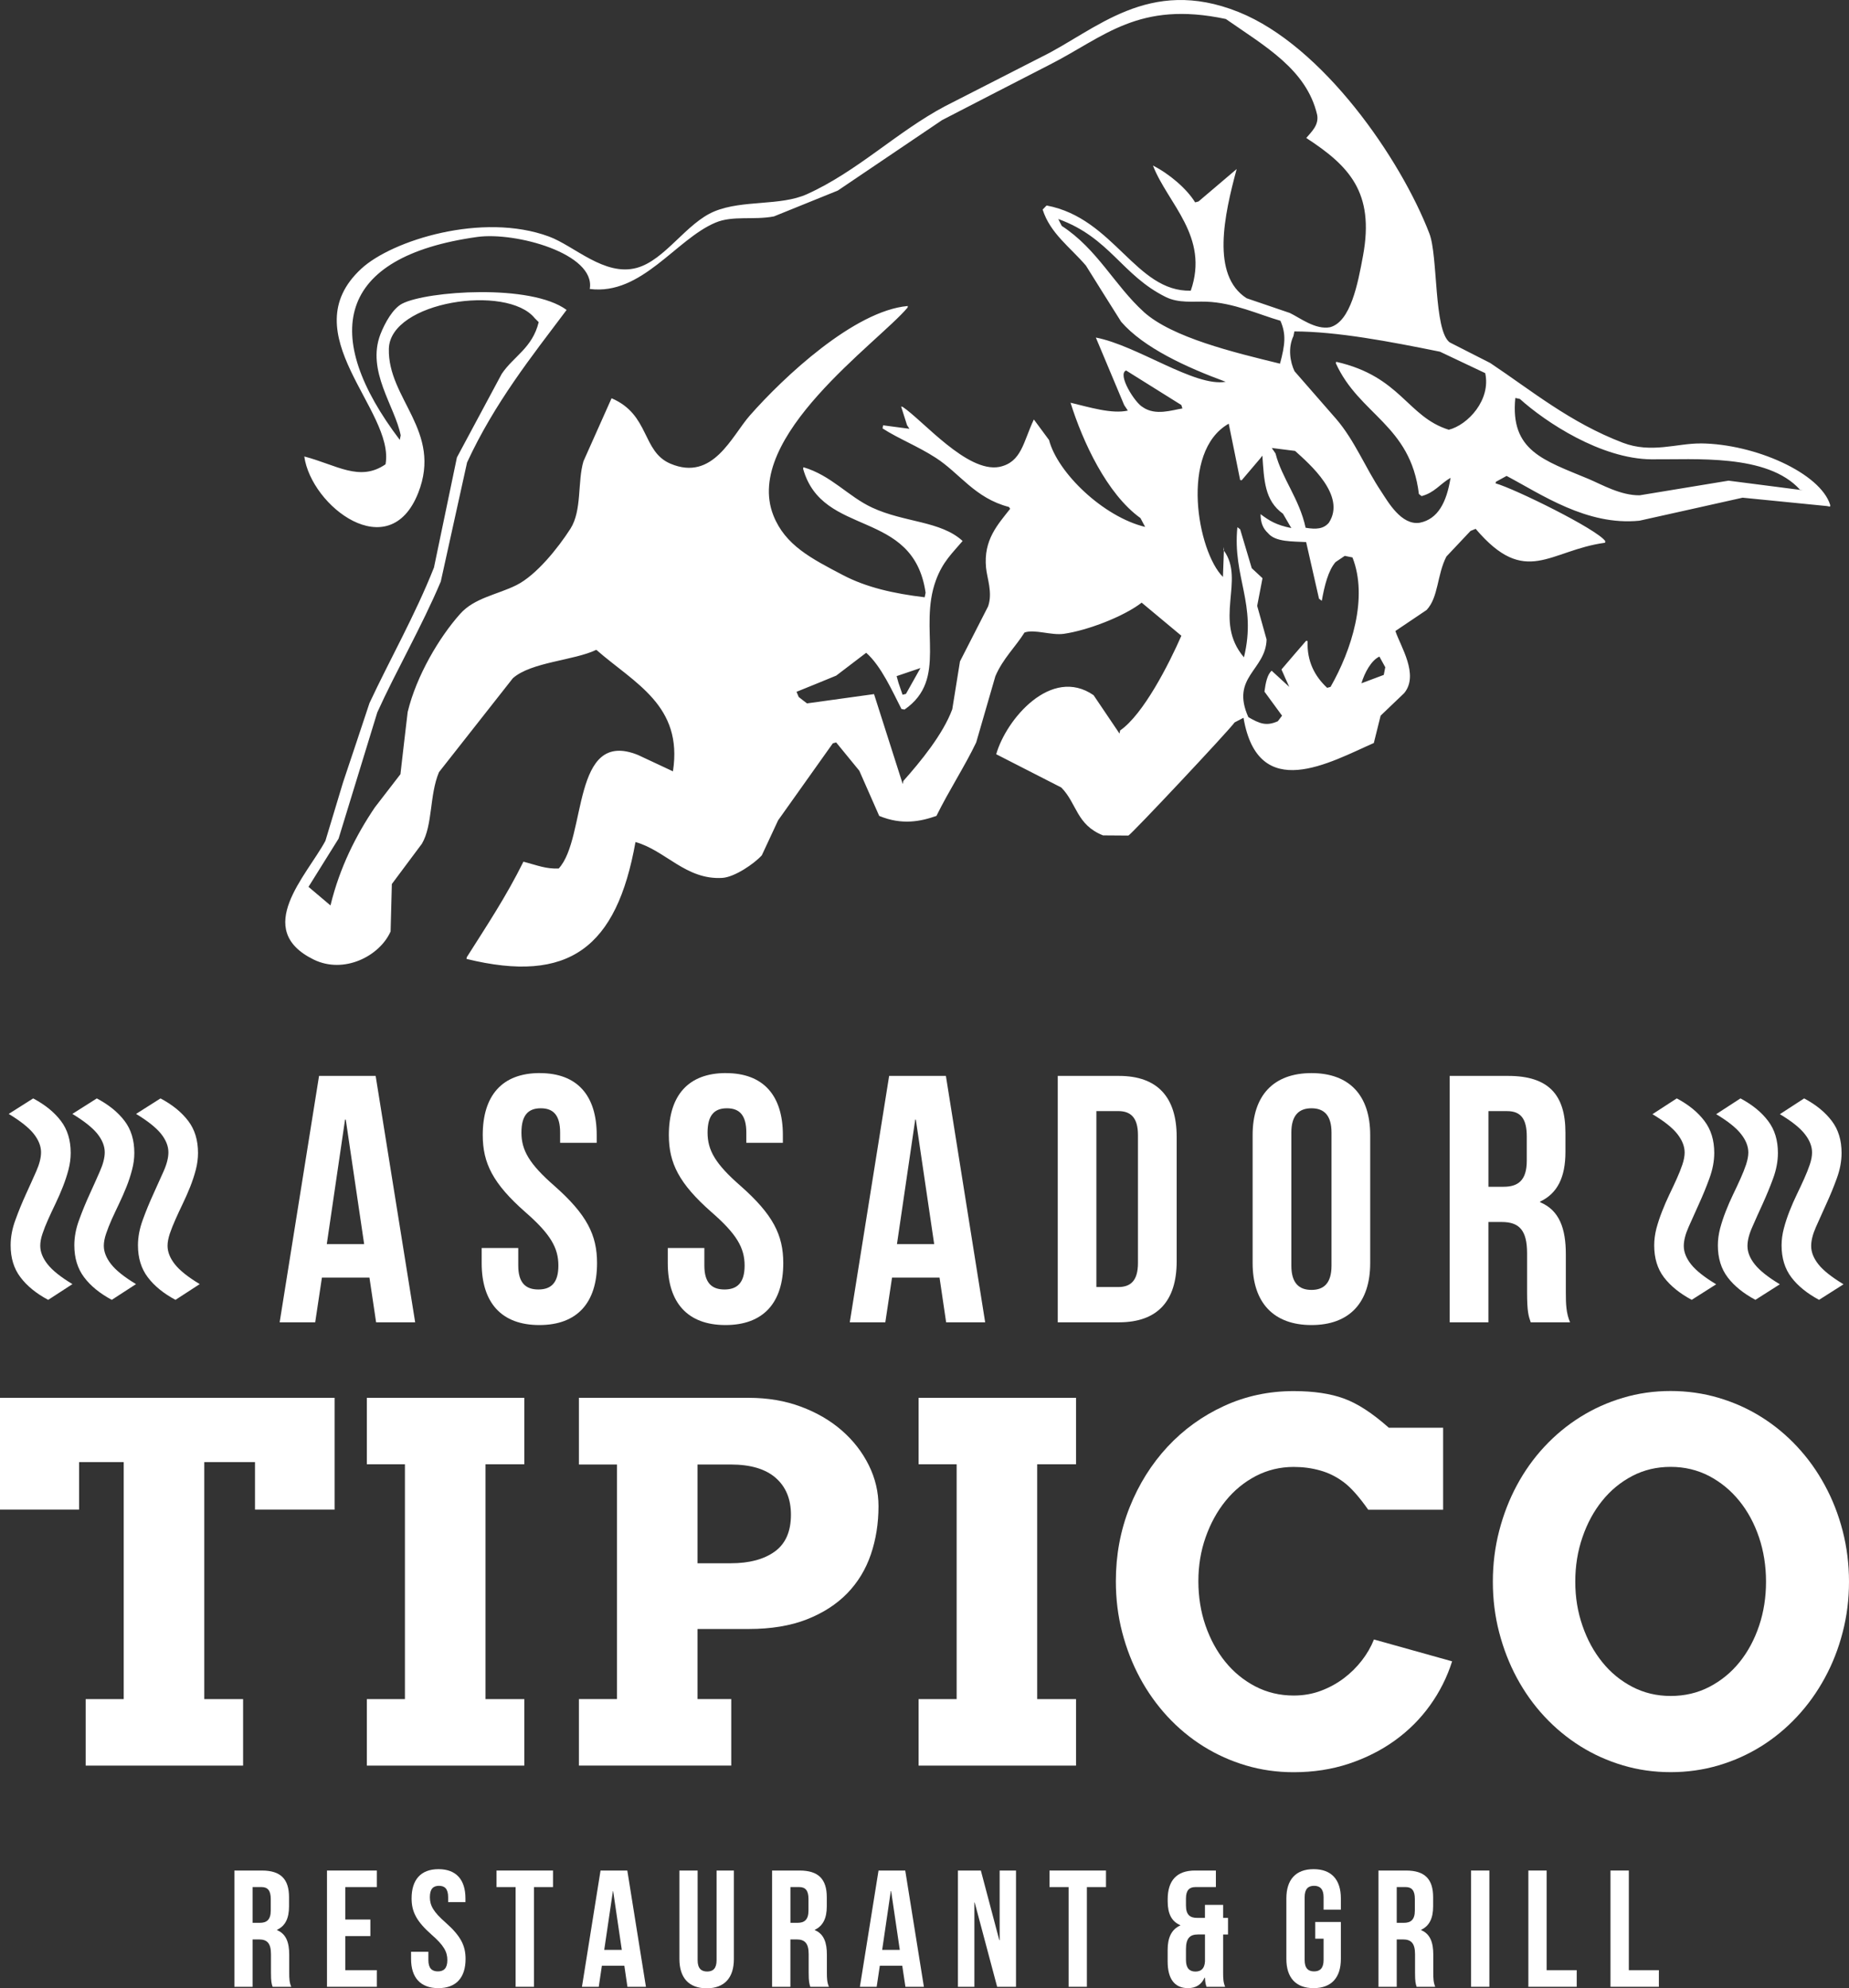 <?xml version="1.0" encoding="UTF-8"?>
<svg xmlns="http://www.w3.org/2000/svg" id="Calque_2" viewBox="0 0 604.98 650.58">
  <rect x="0" y="0" width="604.98" height="650.58" fill="#333333" stroke="none"/>
  <defs>
    <style>
      .cls-1, .cls-2 {
        fill: #fff;
      }

      .cls-2 {
        fill-rule: evenodd;
      }
    </style>
  </defs>
  <g id="ASSADOR_x5F_Blanc">
    <path class="cls-1" d="M135.84,432.66h-12.78l-2.18-14.63h-15.55l-2.2,14.63h-11.63l12.89-80.62h18.52l12.93,80.62ZM106.93,407.08h12.22l-6.02-40.76h-.23l-5.98,40.76Z"></path>
    <path class="cls-1" d="M176.61,351.12c12.3,0,18.63,7.36,18.63,20.27v2.53h-11.97v-3.34c0-5.77-2.29-7.95-6.33-7.95s-6.33,2.17-6.33,7.95,2.54,10.24,10.83,17.48c10.59,9.36,13.91,16.04,13.91,25.23,0,12.91-6.44,20.27-18.88,20.27s-18.87-7.36-18.87-20.27v-4.93h11.97v5.74c0,5.77,2.54,7.82,6.58,7.82s6.55-2.05,6.55-7.82-2.54-10.28-10.82-17.5c-10.6-9.33-13.93-16.01-13.93-25.22,0-12.91,6.33-20.27,18.66-20.27"></path>
    <path class="cls-1" d="M237.5,351.12c12.32,0,18.65,7.36,18.65,20.27v2.53h-11.96v-3.34c0-5.77-2.3-7.95-6.34-7.95s-6.34,2.17-6.34,7.95,2.52,10.24,10.83,17.48c10.59,9.36,13.94,16.04,13.94,25.23,0,12.91-6.46,20.27-18.9,20.27s-18.89-7.36-18.89-20.27v-4.93h11.97v5.74c0,5.77,2.54,7.82,6.58,7.82s6.59-2.05,6.59-7.82-2.55-10.28-10.85-17.5c-10.59-9.33-13.94-16.01-13.94-25.22,0-12.91,6.34-20.27,18.66-20.27"></path>
    <path class="cls-1" d="M322.35,432.66h-12.78l-2.16-14.63h-15.54l-2.2,14.63h-11.63l12.88-80.62h18.57l12.85,80.62ZM293.48,407.08h12.18l-6.01-40.76h-.19l-5.98,40.76Z"></path>
    <path class="cls-1" d="M346.09,352.04h20.03c12.66,0,18.88,7.03,18.88,19.92v40.77c0,12.89-6.22,19.93-18.88,19.93h-20.03v-80.62ZM358.73,363.56v57.56h7.15c4.04,0,6.45-2.06,6.45-7.83v-41.9c0-5.76-2.42-7.84-6.45-7.84h-7.15Z"></path>
    <path class="cls-1" d="M409.85,371.39c0-12.91,6.79-20.27,19.26-20.27s19.21,7.36,19.21,20.27v41.9c0,12.91-6.78,20.27-19.21,20.27s-19.26-7.36-19.26-20.27v-41.9ZM422.52,414.11c0,5.77,2.56,7.95,6.59,7.95s6.55-2.18,6.55-7.95v-43.53c0-5.77-2.56-7.95-6.55-7.95s-6.59,2.17-6.59,7.95v43.53Z"></path>
    <path class="cls-1" d="M500.84,432.66c-.71-2.09-1.19-3.34-1.19-9.9v-12.68c0-7.48-2.51-10.24-8.27-10.24h-4.38v32.82h-12.67v-80.62h19.13c13.14,0,18.74,6.1,18.74,18.55v6.33c0,8.28-2.63,13.59-8.27,16.23v.23c6.33,2.64,8.4,8.64,8.4,17.04v12.43c0,3.91.11,6.81,1.38,9.81h-12.89ZM487.01,363.56v24.75h4.96c4.71,0,7.58-2.06,7.58-8.51v-7.94c0-5.77-1.96-8.3-6.42-8.3h-6.12Z"></path>
    <path class="cls-1" d="M89.2,650.08c-.33-.99-.54-1.55-.54-4.67v-6c0-3.51-1.19-4.83-3.91-4.83h-2.1v15.5h-5.96v-38.04h9.01c6.2,0,8.87,2.86,8.87,8.74v2.99c0,3.91-1.23,6.41-3.92,7.66v.11c3.01,1.26,3.98,4.09,3.98,8.05v5.89c0,1.83.05,3.21.67,4.61h-6.1ZM82.65,617.46v11.69h2.36c2.22,0,3.58-.97,3.58-4.03v-3.75c0-2.72-.93-3.92-3.04-3.92h-2.91Z"></path>
    <polygon class="cls-1" points="112.97 628.07 121.18 628.07 121.18 633.49 112.97 633.49 112.97 644.64 123.3 644.64 123.3 650.08 106.99 650.08 106.99 612.04 123.3 612.04 123.3 617.46 112.97 617.46 112.97 628.07"></polygon>
    <path class="cls-1" d="M143.47,611.59c5.83,0,8.82,3.48,8.82,9.57v1.21h-5.66v-1.59c0-2.71-1.08-3.74-2.99-3.74s-2.99,1.02-2.99,3.74,1.2,4.83,5.12,8.26c4.98,4.41,6.56,7.56,6.56,11.93,0,6.07-3.03,9.55-8.91,9.55s-8.92-3.48-8.92-9.55v-2.35h5.66v2.71c0,2.71,1.2,3.71,3.11,3.71s3.1-.99,3.1-3.71-1.19-4.84-5.12-8.27c-5-4.4-6.58-7.55-6.58-11.9,0-6.09,2.99-9.57,8.81-9.57"></path>
    <polygon class="cls-1" points="162.46 612.04 180.94 612.04 180.94 617.46 174.72 617.46 174.72 650.08 168.71 650.08 168.71 617.46 162.46 617.46 162.46 612.04"></polygon>
    <path class="cls-1" d="M211.34,650.08h-6.05l-1.01-6.89h-7.35l-1.02,6.89h-5.5l6.08-38.04h8.76l6.09,38.04ZM197.7,638.01h5.75l-2.83-19.24h-.08l-2.84,19.24Z"></path>
    <path class="cls-1" d="M228.26,612.04v29.34c0,2.71,1.2,3.7,3.12,3.7s3.08-.99,3.08-3.7v-29.34h5.66v28.96c0,6.1-3.05,9.57-8.91,9.57s-8.91-3.47-8.91-9.57v-28.96h5.97Z"></path>
    <path class="cls-1" d="M265.12,650.08c-.31-.99-.53-1.55-.53-4.67v-6c0-3.51-1.21-4.83-3.93-4.83h-2.05v15.5h-5.99v-38.04h9.01c6.2,0,8.89,2.86,8.89,8.74v2.99c0,3.91-1.27,6.41-3.92,7.66v.11c3,1.26,3.95,4.09,3.95,8.05v5.89c0,1.83.06,3.21.67,4.61h-6.1ZM258.62,617.46v11.69h2.32c2.23,0,3.59-.97,3.59-4.03v-3.75c0-2.72-.92-3.92-3.05-3.92h-2.87Z"></path>
    <path class="cls-1" d="M302.28,650.08h-6.03l-1.04-6.89h-7.34l-1.03,6.89h-5.49l6.1-38.04h8.74l6.1,38.04ZM288.64,638.01h5.77l-2.84-19.24h-.11l-2.82,19.24Z"></path>
    <polygon class="cls-1" points="318.92 622.52 318.81 622.52 318.81 650.08 313.43 650.08 313.43 612.04 320.93 612.04 326.96 634.81 327.08 634.81 327.08 612.04 332.43 612.04 332.43 650.08 326.26 650.08 318.92 622.52"></polygon>
    <polygon class="cls-1" points="343.39 612.04 361.87 612.04 361.87 617.46 355.62 617.46 355.62 650.08 349.64 650.08 349.64 617.46 343.39 617.46 343.39 612.04"></polygon>
    <path class="cls-1" d="M386.19,630.02v-.1c-2.82-1.2-4.13-3.7-4.13-7.79v-.7c0-6.08,2.94-9.39,8.92-9.39h6.85v5.42h-6.74c-1.89,0-3.05.99-3.05,3.7v2.34c0,3.06,1.37,4.03,3.58,4.03h2.63v-4.25h5.95v4.25h1.6v5.44h-1.6v12.51c0,1.83.06,3.21.66,4.61h-6.08c-.28-.76-.44-1.31-.53-2.98h-.13c-1.01,2.22-2.77,3.41-5.43,3.41-4.41,0-6.64-3.09-6.64-8.7v-3.85c0-3.86,1.2-6.65,4.13-7.95M391.13,645.09c1.82,0,3-.92,3.13-3.32v-8.81h-2.3c-2.7,0-3.92,1.3-3.92,4.83v3.54c0,2.71,1.21,3.76,3.09,3.76"></path>
    <path class="cls-1" d="M430.35,628.88h8.37v12.09c0,6.07-3.04,9.55-8.92,9.55s-8.91-3.48-8.91-9.55v-19.81c0-6.09,3.03-9.57,8.91-9.57s8.92,3.48,8.92,9.57v3.7h-5.65v-4.08c0-2.71-1.2-3.74-3.12-3.74s-3.08,1.02-3.08,3.74v20.55c0,2.71,1.19,3.71,3.08,3.71s3.12-.99,3.12-3.71v-6.99h-2.73v-5.46Z"></path>
    <path class="cls-1" d="M463.51,650.08c-.32-.99-.52-1.55-.52-4.67v-6c0-3.51-1.23-4.83-3.94-4.83h-2.05v15.5h-5.98v-38.04h9.03c6.2,0,8.86,2.86,8.86,8.74v2.99c0,3.91-1.25,6.41-3.92,7.66v.11c3,1.26,3.97,4.09,3.97,8.05v5.89c0,1.83.05,3.21.64,4.61h-6.08ZM457,617.46v11.69h2.35c2.21,0,3.58-.97,3.58-4.03v-3.75c0-2.72-.93-3.92-3.03-3.92h-2.89Z"></path>
    <rect class="cls-1" x="481.31" y="612.04" width="6" height="38.04"></rect>
    <polygon class="cls-1" points="500.07 612.04 506.05 612.04 506.05 644.64 515.89 644.64 515.89 650.08 500.07 650.08 500.07 612.04"></polygon>
    <polygon class="cls-1" points="526.94 612.04 532.94 612.04 532.94 644.64 542.77 644.64 542.77 650.08 526.94 650.08 526.94 612.04"></polygon>
    <path class="cls-2" d="M400.29,179.95c.06.08.09.15.14.23.02-.4.03-.81.04-1.22-.07.34-.13.67-.18.99"></path>
    <path class="cls-2" d="M556.43,145.1c-7.74-.07-16.12,3.34-25.47-.24-17.24-6.59-29.8-17.02-43.36-26.08-4.42-2.27-8.85-4.51-13.27-6.75-5.26-3.94-3.78-28.25-6.65-35.63-9.31-24.22-34.73-61.39-62.48-72.49-29.44-11.79-46.73,6.04-64.27,14.64-10.6,5.41-21.18,10.82-31.77,16.23-15.68,8.33-28.62,21.31-45.14,28.76-8.71,3.93-20.95,1.78-30.24,5.61-9.26,3.81-16.14,15.95-25.44,18.5-10.57,2.87-20.47-7.23-28.74-10.26-21.76-8.04-51.36,1.26-61.37,10.52-23.06,21.27,11.09,46.42,7.91,64.01-8.5,5.85-15.99.2-26.58-2.56,2.27,16.3,27.82,35.93,37.28,11.91,7.96-20.24-10.01-30.72-9.61-47.14.37-15.55,38.69-21.24,47.74-10.01.44.41.86.84,1.29,1.29-2.1,8.51-8.18,11.1-12.1,16.92-4.9,9.11-9.79,18.24-14.66,27.34-2.52,12.01-5.01,24.03-7.51,36.03-6.15,15.55-14.64,30.49-21.1,44.35-2.84,8.63-5.76,17.28-8.64,25.92-1.92,6.39-3.84,12.8-5.78,19.16-6.2,11.5-23.87,28.97-3.86,38.83,9.87,4.85,21.57-1.05,25.19-9.18.15-5.18.28-10.38.41-15.53,3.27-4.4,6.57-8.81,9.84-13.19,3.58-6.13,2.42-15.9,5.58-23.41,8.06-10.23,16.09-20.49,24.16-30.72,5.98-5.34,20.12-5.81,27.31-9.31,12.56,10.98,28.42,18.21,25.08,39.76-3.8-1.79-7.64-3.57-11.43-5.35-21.85-8.82-16.68,27.14-25.95,37.15-4.26.16-6.87-1.01-11.54-2.24-5.63,11.4-12.19,21.24-18.56,31.3,0,.2-.04.33-.07.52,33.54,8.23,49.13-3.67,55.29-38.24,9.8,2.71,16.52,12.47,28.43,11.73,4.03-.26,10.42-4.64,12.91-7.39,1.77-3.8,3.55-7.65,5.33-11.45,5.95-8.41,11.91-16.8,17.9-25.19.37-.1.73-.2,1.09-.3,2.52,3.08,5.04,6.18,7.58,9.27,2.16,4.94,4.34,9.87,6.51,14.78,7.49,3.09,13.56,1.8,18.72,0,4.16-8.42,9.33-16.33,13.01-24.04,2.08-7.24,4.18-14.46,6.28-21.69,2.48-5.78,6.61-9.6,9.53-14.28,3.35-1.17,8.68,1.02,12.92.42,7.73-1.12,19.55-5.64,25.41-10.19,4.32,3.6,8.67,7.24,12.99,10.83-4.05,9.25-12.43,25.74-20.05,31-.05.34-.1.67-.19,1.01-2.82-4.2-5.65-8.4-8.48-12.56-13.88-9.59-28.63,7.93-31.86,19.32,7.09,3.63,14.2,7.27,21.3,10.89,5.15,5.25,4.91,12.19,13.64,15.66,2.77.02,5.54.04,8.31.06,1.04-.44,33.03-34.51,34.75-37.02.98-.49,1.93-1.02,2.91-1.52,4.79,28.22,28.44,14.48,42.64,8.26.75-2.99,1.5-5.96,2.23-8.96,2.57-2.43,5.13-4.89,7.69-7.35,4.99-6.01-1.22-15.35-2.86-20.34,3.41-2.29,6.82-4.58,10.2-6.87,3.93-4.16,3.39-11.49,6.49-17.5,2.63-2.78,5.25-5.56,7.89-8.37.56-.22,1.11-.47,1.68-.69,16.4,19.31,24.03,7.04,42.34,4.55.02-.18.05-.35.08-.51-2.59-3.87-29.78-17.23-35.9-18.92.06-.16.07-.35.1-.51,1.17-.64,2.35-1.28,3.5-1.92,11.27,5.95,26.27,16.39,43.47,14.65,11.25-2.51,22.52-5,33.75-7.53,9.2.93,18.4,1.83,27.59,2.74.33.06.69.14,1.01.19.03-.17.05-.33.08-.5-3.18-10.48-24.66-20.04-42.42-20.19M343.22,143.95c-1.66-2.25-3.31-4.46-4.95-6.7-3.49,7.35-3.97,14.01-11.33,15.53-10.55,1.94-24.93-15.2-31.61-19.66-.16-.04-.34-.07-.49-.11.64,2.03,1.29,4.08,1.94,6.11.27.39.54.81.78,1.18-2.86-.37-5.74-.76-8.62-1.14-.05.33-.12.67-.17,1.02,5.11,3.31,11.6,5.85,17.4,9.61,7.88,5.07,12.79,13.21,23.95,16.09.12.19.26.4.4.6-4.01,5.13-8.78,10.13-7.89,19.29.33,3.5,2.23,8.11.67,12.64-3.05,5.99-6.13,12-9.2,18-.84,5.22-1.68,10.45-2.52,15.65-2.99,8.15-10.45,17.23-16,23.46-.05.33-.12.66-.21,1.02-3.13-9.84-6.27-19.64-9.39-29.43-7.31,1.02-14.62,2.05-21.93,3.04-.9-.68-1.83-1.38-2.72-2.1-.22-.54-.48-1.12-.71-1.69,4.35-1.76,8.67-3.51,12.99-5.3,3.28-2.48,6.54-4.98,9.8-7.47,4.91,4.3,8.62,12.7,11.54,18.39.31.04.63.13,1,.19,14.42-9.93,4.42-26.34,10.27-42.28,2.24-6.13,5.4-8.92,8.74-12.88-7.18-6.61-19.02-5.99-29.64-10.94-7.82-3.64-13.32-10.5-22.43-13.19-.04.16-.07.35-.11.51,6.3,22.64,36.04,12.84,40.07,40.54-.1.51-.21,1.01-.3,1.5-10.16-1.22-19.05-3.23-26.71-7.24-10.47-5.49-18.9-9.78-22.78-19.51-10.15-25.65,34.42-56.7,43.9-68.05.02-.16.06-.33.08-.51-17.53,1.54-40.7,23.32-51.69,35.82-5.95,6.75-12.04,21.66-25.95,15.79-9.45-3.98-6.73-16.06-19.3-21.42-3.06,6.86-6.12,13.74-9.19,20.6-2,6.66-.44,16.07-4.26,22.08-4.11,6.4-11.17,15.19-17.64,18.45-6.21,3.12-13.78,4.14-18.47,9.44-6.81,7.63-14.27,20.18-17.15,32.08-.79,6.77-1.61,13.57-2.37,20.36-2.8,3.64-5.59,7.25-8.38,10.87-6.13,9.08-11.48,19.62-14.51,32.07-2.41-2.02-4.8-4.03-7.19-6.08,3.3-5.27,6.57-10.52,9.84-15.78,4.2-13.75,8.45-27.52,12.66-41.29,6.07-13.42,14.56-28.1,20.78-42.83,2.88-12.99,5.72-25.95,8.6-38.96,9.03-19.52,21.05-34.58,32.57-49.91-11.73-8.68-45.78-6.17-53.76-2.07-3.06,1.57-5.68,6.24-7.17,10.06-4.6,12.01,4.76,23.51,6.64,33.03-.09.51-.19,1.02-.29,1.51-25.92-34.18-20.9-59.95,25.35-66.41,12.45-1.73,38.81,5.43,36.81,17.02,17,2.17,28.17-16.27,41.14-21.71,5.64-2.39,12.5-.75,19.12-2.03,6.97-2.82,13.94-5.63,20.9-8.46,11.39-7.68,22.76-15.37,34.13-23.06,11.76-6.09,23.52-12.12,35.28-18.17,17.8-9.06,28.96-20.98,57.55-14.9,12.78,8.92,26.38,16.49,29.86,31.29.69,3.42-1.91,5.67-3.55,7.64,13.91,9.07,22.41,17.7,18.58,38.48-1.7,9.23-4.05,21.59-10.78,23.44-4.79.91-9.86-3.07-13.17-4.66-4.7-1.6-9.41-3.2-14.14-4.82-11.71-7.51-7.33-27.18-3.26-42.28-4.17,3.55-8.32,7.07-12.48,10.61-.37.1-.73.2-1.11.3-2.76-4.51-8.54-9.4-13.8-12.04,4.86,12.51,18.53,23.2,12.37,40.94-18.01.43-25.09-23.73-47.17-27.88-.44.45-.85.88-1.29,1.33,2.44,7.77,9.05,12.36,14.16,18.34,3.82,6.15,7.67,12.26,11.52,18.37,7.37,8.54,21.5,14.98,34.2,19.64-10.09,1.79-28.92-11.87-42.48-14.47,3.1,7.37,6.19,14.72,9.27,22.09.38.61.8,1.21,1.2,1.81-5.21,1.18-12.54-1.09-18.75-2.58,3.99,12.75,11.88,29.84,22.88,37.75.51.96,1.01,1.93,1.53,2.89-13.69-3.31-28.65-17.69-31.45-28.46M293.37,221.23c2.61-.87,5.22-1.77,7.8-2.65-1.56,2.82-3.16,5.62-4.75,8.46-.37.09-.72.19-1.11.28-.44-1.28-.87-2.58-1.33-3.88-.2-.76-.39-1.48-.61-2.21M423.74,147.54c4.6,4.18,16.85,14.61,11.06,23.49-1.72,2.04-4.14,2.24-7.61,1.65-2.04-9.48-7.75-16.14-9.85-24.31-.41-.59-.84-1.19-1.22-1.79,2.51.3,5.05.63,7.62.96M374.23,102.05c-9.58-8.69-15.17-20.55-26.82-28.12-.41-.76-.77-1.5-1.14-2.27,16.91,6.13,20.75,18.37,35.15,25.52,4.22,2.1,9.15,1.39,13.24,1.53,8.94.3,17.28,4.24,24.28,6.24,1.94,4.43,1.53,7.85-.13,14.04-15.16-3.7-35.3-8.55-44.59-16.94M373.92,133.22c-2.57-1.35-8.46-10.77-5.47-12,6.02,3.77,12.06,7.54,18.08,11.31.13.36.23.75.34,1.12-3.39.51-8.76,2.47-12.95-.42M435.35,224.75c-.36.11-.72.22-1.12.31-4.03-3.77-6.66-8.65-6.39-15.31-.17-.02-.36-.06-.49-.08-2.69,3.11-5.4,6.24-8.06,9.38.84,1.9,1.66,3.79,2.55,5.7-1.94-1.77-3.84-3.53-5.76-5.29-1.42,1.22-1.99,3.98-2.36,6.84,1.92,2.61,3.84,5.23,5.76,7.87-.48.6-.93,1.19-1.38,1.82-3.74,1.66-5.89.83-9.65-1.34-5.89-13.15,5.69-15.31,5.97-25.4-1.04-3.67-2.06-7.35-3.08-11.01.47-2.51.96-5.04,1.45-7.53.1-.49.21-1.01.29-1.52-1.18-1.09-2.35-2.19-3.52-3.28-1.28-4.23-2.55-8.48-3.79-12.72-.3-.21-.62-.45-.91-.69-1.63,16.4,6.44,25.02,2.15,42.58-10.2-12,.48-25.2-6.56-34.92-.11,2.87-.22,5.74-.31,8.61-8.33-8.27-14.23-40.98,1.89-50.14,1.27,6.14,2.49,12.29,3.74,18.43.15.02.33.06.49.1,2.02-2.37,4.07-4.78,6.08-7.16.23-.32.45-.6.7-.91.57,8.04.7,14.67,6.74,19,.91,1.57,1.81,3.12,2.73,4.69-4.9-.97-7.24-2.42-10.06-4.55.02,2.74.72,4.62,2.43,6.2,2.42,2.98,8.13,2.68,12.48,2.94,1.38,6.16,2.79,12.34,4.21,18.52.29.23.61.44.91.69.86-4.85,2.11-9.95,4.51-12.67,1-.67,2.02-1.34,3-2.03.86.18,1.68.33,2.53.51,5.19,13.18-.29,30.31-7.16,42.34M452.76,220.83c-2.45.93-4.88,1.82-7.31,2.74,1.05-3.5,3.21-7.48,5.88-8.74.63,1.16,1.27,2.33,1.92,3.49-.16.87-.32,1.69-.49,2.51M474.01,140.61c-13.64-4.27-15.6-17.41-36.82-22.23-.04.17-.06.33-.11.49,7.66,16.89,24.43,20.14,27.17,42.76.29.22.57.45.88.7,4.24-1.12,6.01-3.96,9.48-5.99-1.29,8.07-4.16,13.54-10.11,14.71-6,.9-10.35-6.84-12.6-10.26-5.17-7.72-8.6-16.57-14.68-23.67-4.55-5.2-9.09-10.41-13.66-15.65-1.45-3.04-2.21-7.59-.36-11.51.11-.53.2-1.01.31-1.52,14.08.05,31.08,3.28,47.64,6.64,4.93,2.32,9.86,4.68,14.8,7.01,1.92,8.77-5.69,16.96-11.93,18.53M565.53,157.28c-9.69,1.58-19.35,3.18-29.03,4.78-6.19.09-12.4-3.51-16.67-5.32-14.77-6.17-25.76-9.21-24.03-26.52.5.11.98.2,1.49.31,8.43,7.61,26.56,19.61,43.02,19.76,14.21.14,37.94-1.91,48.62,9.92.32.07.65.14.98.2-8.11-1.05-16.25-2.1-24.38-3.14"></path>
    <path class="cls-1" d="M548.62,359.39c3.91,2.08,6.92,4.55,9.06,7.39,2.15,2.82,3.21,6.31,3.21,10.45,0,2.69-.53,5.46-1.58,8.33-1.03,2.85-2.18,5.63-3.41,8.33-1.22,2.68-2.37,5.23-3.41,7.6-1.04,2.35-1.57,4.42-1.57,6.2,0,1.99.8,3.99,2.4,6.02,1.61,2.02,4.33,4.19,8.2,6.51l-8.01,5.09c-3.91-2.1-6.93-4.55-9.07-7.35-2.14-2.81-3.2-6.31-3.2-10.48,0-1.81.25-3.65.72-5.52.5-1.85,1.12-3.72,1.86-5.6.73-1.89,1.54-3.73,2.39-5.52.87-1.79,1.66-3.5,2.41-5.16.74-1.63,1.36-3.2,1.85-4.65.49-1.47.73-2.78.73-3.93,0-1.99-.79-4.02-2.37-6.03-1.57-2.03-4.29-4.19-8.16-6.51l7.95-5.16Z"></path>
    <path class="cls-1" d="M569.46,359.39c3.9,2.08,6.92,4.55,9.05,7.39,2.15,2.82,3.21,6.31,3.21,10.45,0,2.69-.51,5.46-1.56,8.33-1.04,2.85-2.2,5.63-3.42,8.33-1.23,2.68-2.38,5.23-3.41,7.6-1.05,2.35-1.57,4.42-1.57,6.2,0,1.99.78,3.99,2.4,6.02,1.61,2.02,4.33,4.19,8.19,6.51l-8,5.09c-3.9-2.1-6.94-4.55-9.06-7.35-2.14-2.81-3.22-6.31-3.22-10.48,0-1.81.25-3.65.73-5.52.5-1.85,1.11-3.72,1.85-5.6.73-1.89,1.54-3.73,2.4-5.52.86-1.79,1.67-3.5,2.41-5.16.74-1.63,1.36-3.2,1.85-4.65.47-1.47.73-2.78.73-3.93,0-1.99-.79-4.02-2.38-6.03-1.57-2.03-4.29-4.19-8.14-6.51l7.94-5.16Z"></path>
    <path class="cls-1" d="M590.29,359.39c3.91,2.08,6.92,4.55,9.06,7.39,2.15,2.82,3.2,6.31,3.2,10.45,0,2.69-.51,5.46-1.56,8.33-1.03,2.85-2.18,5.63-3.42,8.33-1.22,2.68-2.36,5.23-3.41,7.6-1.04,2.35-1.56,4.42-1.56,6.2,0,1.99.78,3.99,2.39,6.02,1.6,2.02,4.36,4.19,8.2,6.51l-8.01,5.09c-3.91-2.1-6.93-4.55-9.05-7.35-2.14-2.81-3.21-6.31-3.21-10.48,0-1.81.25-3.65.74-5.52.48-1.85,1.1-3.72,1.83-5.6.74-1.89,1.55-3.73,2.41-5.52.87-1.79,1.67-3.5,2.41-5.16.74-1.63,1.36-3.2,1.85-4.65.49-1.47.73-2.78.73-3.93,0-1.99-.78-4.02-2.37-6.03-1.58-2.03-4.29-4.19-8.16-6.51l7.94-5.16Z"></path>
    <path class="cls-1" d="M57.41,425.31c-3.91-2.1-6.92-4.55-9.06-7.39-2.15-2.84-3.21-6.32-3.21-10.45,0-2.7.53-5.48,1.57-8.32,1.03-2.86,2.19-5.65,3.41-8.33,1.23-2.7,2.37-5.23,3.42-7.6,1.05-2.36,1.56-4.43,1.56-6.19,0-2-.79-4.01-2.4-6.04-1.6-2-4.33-4.18-8.18-6.52l8-5.07c3.91,2.08,6.92,4.54,9.06,7.36,2.14,2.81,3.21,6.29,3.21,10.48,0,1.82-.24,3.66-.72,5.5-.49,1.87-1.11,3.74-1.85,5.61-.75,1.87-1.55,3.71-2.42,5.5-.87,1.79-1.66,3.52-2.39,5.15-.74,1.66-1.36,3.21-1.86,4.68-.47,1.45-.73,2.77-.73,3.93,0,2,.79,4.01,2.37,6.03,1.58,2.02,4.3,4.2,8.16,6.52l-7.94,5.16Z"></path>
    <path class="cls-1" d="M36.57,425.31c-3.9-2.1-6.93-4.55-9.05-7.39-2.14-2.84-3.2-6.32-3.2-10.45,0-2.7.51-5.48,1.57-8.32,1.03-2.86,2.18-5.65,3.41-8.33,1.23-2.7,2.37-5.23,3.4-7.6,1.04-2.36,1.57-4.43,1.57-6.19,0-2-.79-4.01-2.4-6.04-1.6-2-4.35-4.18-8.19-6.52l8-5.07c3.92,2.08,6.93,4.54,9.07,7.36,2.14,2.81,3.2,6.29,3.2,10.48,0,1.82-.25,3.66-.74,5.5-.48,1.87-1.09,3.74-1.84,5.61-.75,1.87-1.55,3.71-2.41,5.5-.87,1.79-1.66,3.52-2.41,5.15-.73,1.66-1.35,3.21-1.84,4.68-.49,1.45-.74,2.77-.74,3.93,0,2,.8,4.01,2.38,6.03,1.58,2.02,4.29,4.2,8.16,6.52l-7.95,5.16Z"></path>
    <path class="cls-1" d="M15.75,425.31c-3.92-2.1-6.92-4.55-9.06-7.39-2.16-2.84-3.21-6.32-3.21-10.45,0-2.7.51-5.48,1.57-8.32,1.03-2.86,2.18-5.65,3.4-8.33,1.23-2.7,2.38-5.23,3.42-7.6,1.04-2.36,1.56-4.43,1.56-6.19,0-2-.8-4.01-2.39-6.04-1.59-2-4.34-4.18-8.19-6.52l8.01-5.07c3.9,2.08,6.93,4.54,9.06,7.36,2.14,2.81,3.21,6.29,3.21,10.48,0,1.82-.25,3.66-.73,5.5-.49,1.87-1.11,3.74-1.85,5.61-.74,1.87-1.54,3.71-2.4,5.5-.87,1.79-1.67,3.52-2.4,5.15-.75,1.66-1.36,3.21-1.85,4.68-.5,1.45-.73,2.77-.73,3.93,0,2,.79,4.01,2.38,6.03,1.57,2.02,4.29,4.2,8.15,6.52l-7.94,5.16Z"></path>
    <polygon class="cls-1" points="28.03 555.95 40.48 555.95 40.48 478.4 25.88 478.4 25.88 493.95 0 493.95 0 457.37 109.48 457.37 109.48 493.95 83.43 493.95 83.43 478.4 66.84 478.4 66.84 555.95 79.54 555.95 79.54 577.71 28.03 577.71 28.03 555.95"></polygon>
    <polygon class="cls-1" points="120.03 457.37 171.55 457.37 171.55 479.11 158.85 479.11 158.85 555.95 171.55 555.95 171.55 577.71 120.03 577.71 120.03 555.95 132.49 555.95 132.49 479.11 120.03 479.11 120.03 457.37"></polygon>
    <path class="cls-1" d="M189.41,457.37h55.56c6.2,0,11.89.96,17.07,2.89,5.19,1.93,9.66,4.54,13.41,7.81,3.76,3.28,6.69,7.06,8.82,11.36,2.12,4.28,3.17,8.76,3.17,13.41,0,5.61-.83,10.86-2.5,15.76-1.66,4.89-4.24,9.13-7.73,12.74-3.5,3.59-7.91,6.44-13.26,8.54-5.35,2.09-11.68,3.13-18.98,3.13h-16.74v22.93h11.03v21.76h-49.84v-21.76h12.46v-76.75h-12.46v-21.83ZM228.23,479.2v32.3h10.87c6.04,0,10.83-1.27,14.37-3.81,3.54-2.55,5.32-6.56,5.32-12.07,0-5.13-1.66-9.15-5-12.07-3.34-2.91-8.23-4.36-14.69-4.36h-10.87Z"></path>
    <polygon class="cls-1" points="300.55 457.37 352.07 457.37 352.07 479.11 339.36 479.11 339.36 555.95 352.07 555.95 352.07 577.71 300.55 577.71 300.55 555.95 313.01 555.95 313.01 479.11 300.55 479.11 300.55 457.37"></polygon>
    <path class="cls-1" d="M447.65,493.95c-2.97-4.22-5.64-7.23-8.02-9-2.38-1.78-4.94-3.05-7.69-3.81-2.76-.78-5.63-1.16-8.65-1.16-4.45,0-8.57,1-12.38,2.97-3.82,2-7.1,4.69-9.88,8.11-2.78,3.42-4.95,7.38-6.55,11.91-1.6,4.53-2.38,9.33-2.38,14.41s.77,9.97,2.33,14.49c1.57,4.52,3.73,8.48,6.47,11.87,2.75,3.39,6.03,6.07,9.84,8.06,3.82,1.98,7.99,2.98,12.55,2.98,3.18,0,6.15-.52,8.89-1.55,2.76-1.04,5.24-2.39,7.5-4.09,2.24-1.69,4.21-3.64,5.91-5.83,1.69-2.19,3.01-4.48,3.96-6.87l25.57,7.15c-1.64,5.19-4.05,9.98-7.23,14.41-3.17,4.42-7,8.24-11.47,11.47-4.46,3.22-9.5,5.76-15.08,7.62-5.59,1.85-11.6,2.78-18.06,2.78-5.45,0-10.66-.74-15.64-2.22-4.98-1.48-9.61-3.57-13.93-6.27-4.31-2.7-8.23-5.96-11.75-9.76-3.51-3.81-6.52-8.04-9-12.66-2.49-4.63-4.42-9.6-5.8-14.92-1.38-5.32-2.06-10.87-2.06-16.64,0-8.63,1.51-16.7,4.52-24.25,3.01-7.53,7.15-14.12,12.38-19.76,5.24-5.63,11.39-10.08,18.46-13.33,7.06-3.26,14.67-4.89,22.82-4.89,6.51,0,11.99.81,16.43,2.43,4.45,1.61,9.35,4.8,14.7,9.56h17.77v26.83h-24.52Z"></path>
    <path class="cls-1" d="M546.63,579.85c-5.45,0-10.66-.74-15.62-2.22-4.99-1.48-9.64-3.57-13.94-6.27-4.31-2.7-8.23-5.95-11.75-9.73-3.52-3.78-6.51-7.99-9.01-12.62-2.49-4.62-4.41-9.59-5.79-14.88-1.38-5.29-2.07-10.83-2.07-16.59s.69-11.32,2.07-16.63c1.38-5.32,3.3-10.3,5.79-14.92,2.49-4.63,5.48-8.84,9.01-12.63,3.52-3.78,7.44-7.03,11.75-9.72,4.31-2.7,8.95-4.79,13.94-6.27,4.96-1.49,10.17-2.23,15.62-2.23s10.69.75,15.68,2.23c5.01,1.48,9.66,3.56,13.98,6.27,4.31,2.69,8.22,5.94,11.74,9.72,3.52,3.78,6.54,7.99,9.04,12.63,2.52,4.62,4.46,9.6,5.84,14.92,1.37,5.31,2.07,10.86,2.07,16.63s-.69,11.24-2.07,16.54c-1.37,5.33-3.32,10.31-5.84,14.93-2.51,4.63-5.52,8.84-9.04,12.62-3.52,3.78-7.43,7.03-11.74,9.73-4.33,2.7-8.97,4.79-13.98,6.27-5,1.48-10.23,2.22-15.68,2.22M546.63,554.92c4.61,0,8.84-.99,12.67-2.98,3.83-1.99,7.12-4.68,9.88-8.1,2.75-3.41,4.87-7.38,6.39-11.91,1.52-4.52,2.26-9.32,2.26-14.41s-.76-9.98-2.3-14.53c-1.54-4.55-3.7-8.53-6.48-11.95-2.78-3.42-6.07-6.11-9.88-8.11-3.81-1.97-7.99-2.97-12.55-2.97s-8.73.99-12.53,2.97c-3.82,2-7.1,4.69-9.85,8.11-2.76,3.42-4.92,7.4-6.47,11.95-1.57,4.54-2.35,9.39-2.35,14.53s.78,9.88,2.35,14.41c1.55,4.53,3.71,8.5,6.47,11.91,2.74,3.42,6.03,6.11,9.85,8.1,3.8,1.98,7.98,2.98,12.53,2.98"></path>
  </g>
</svg>
